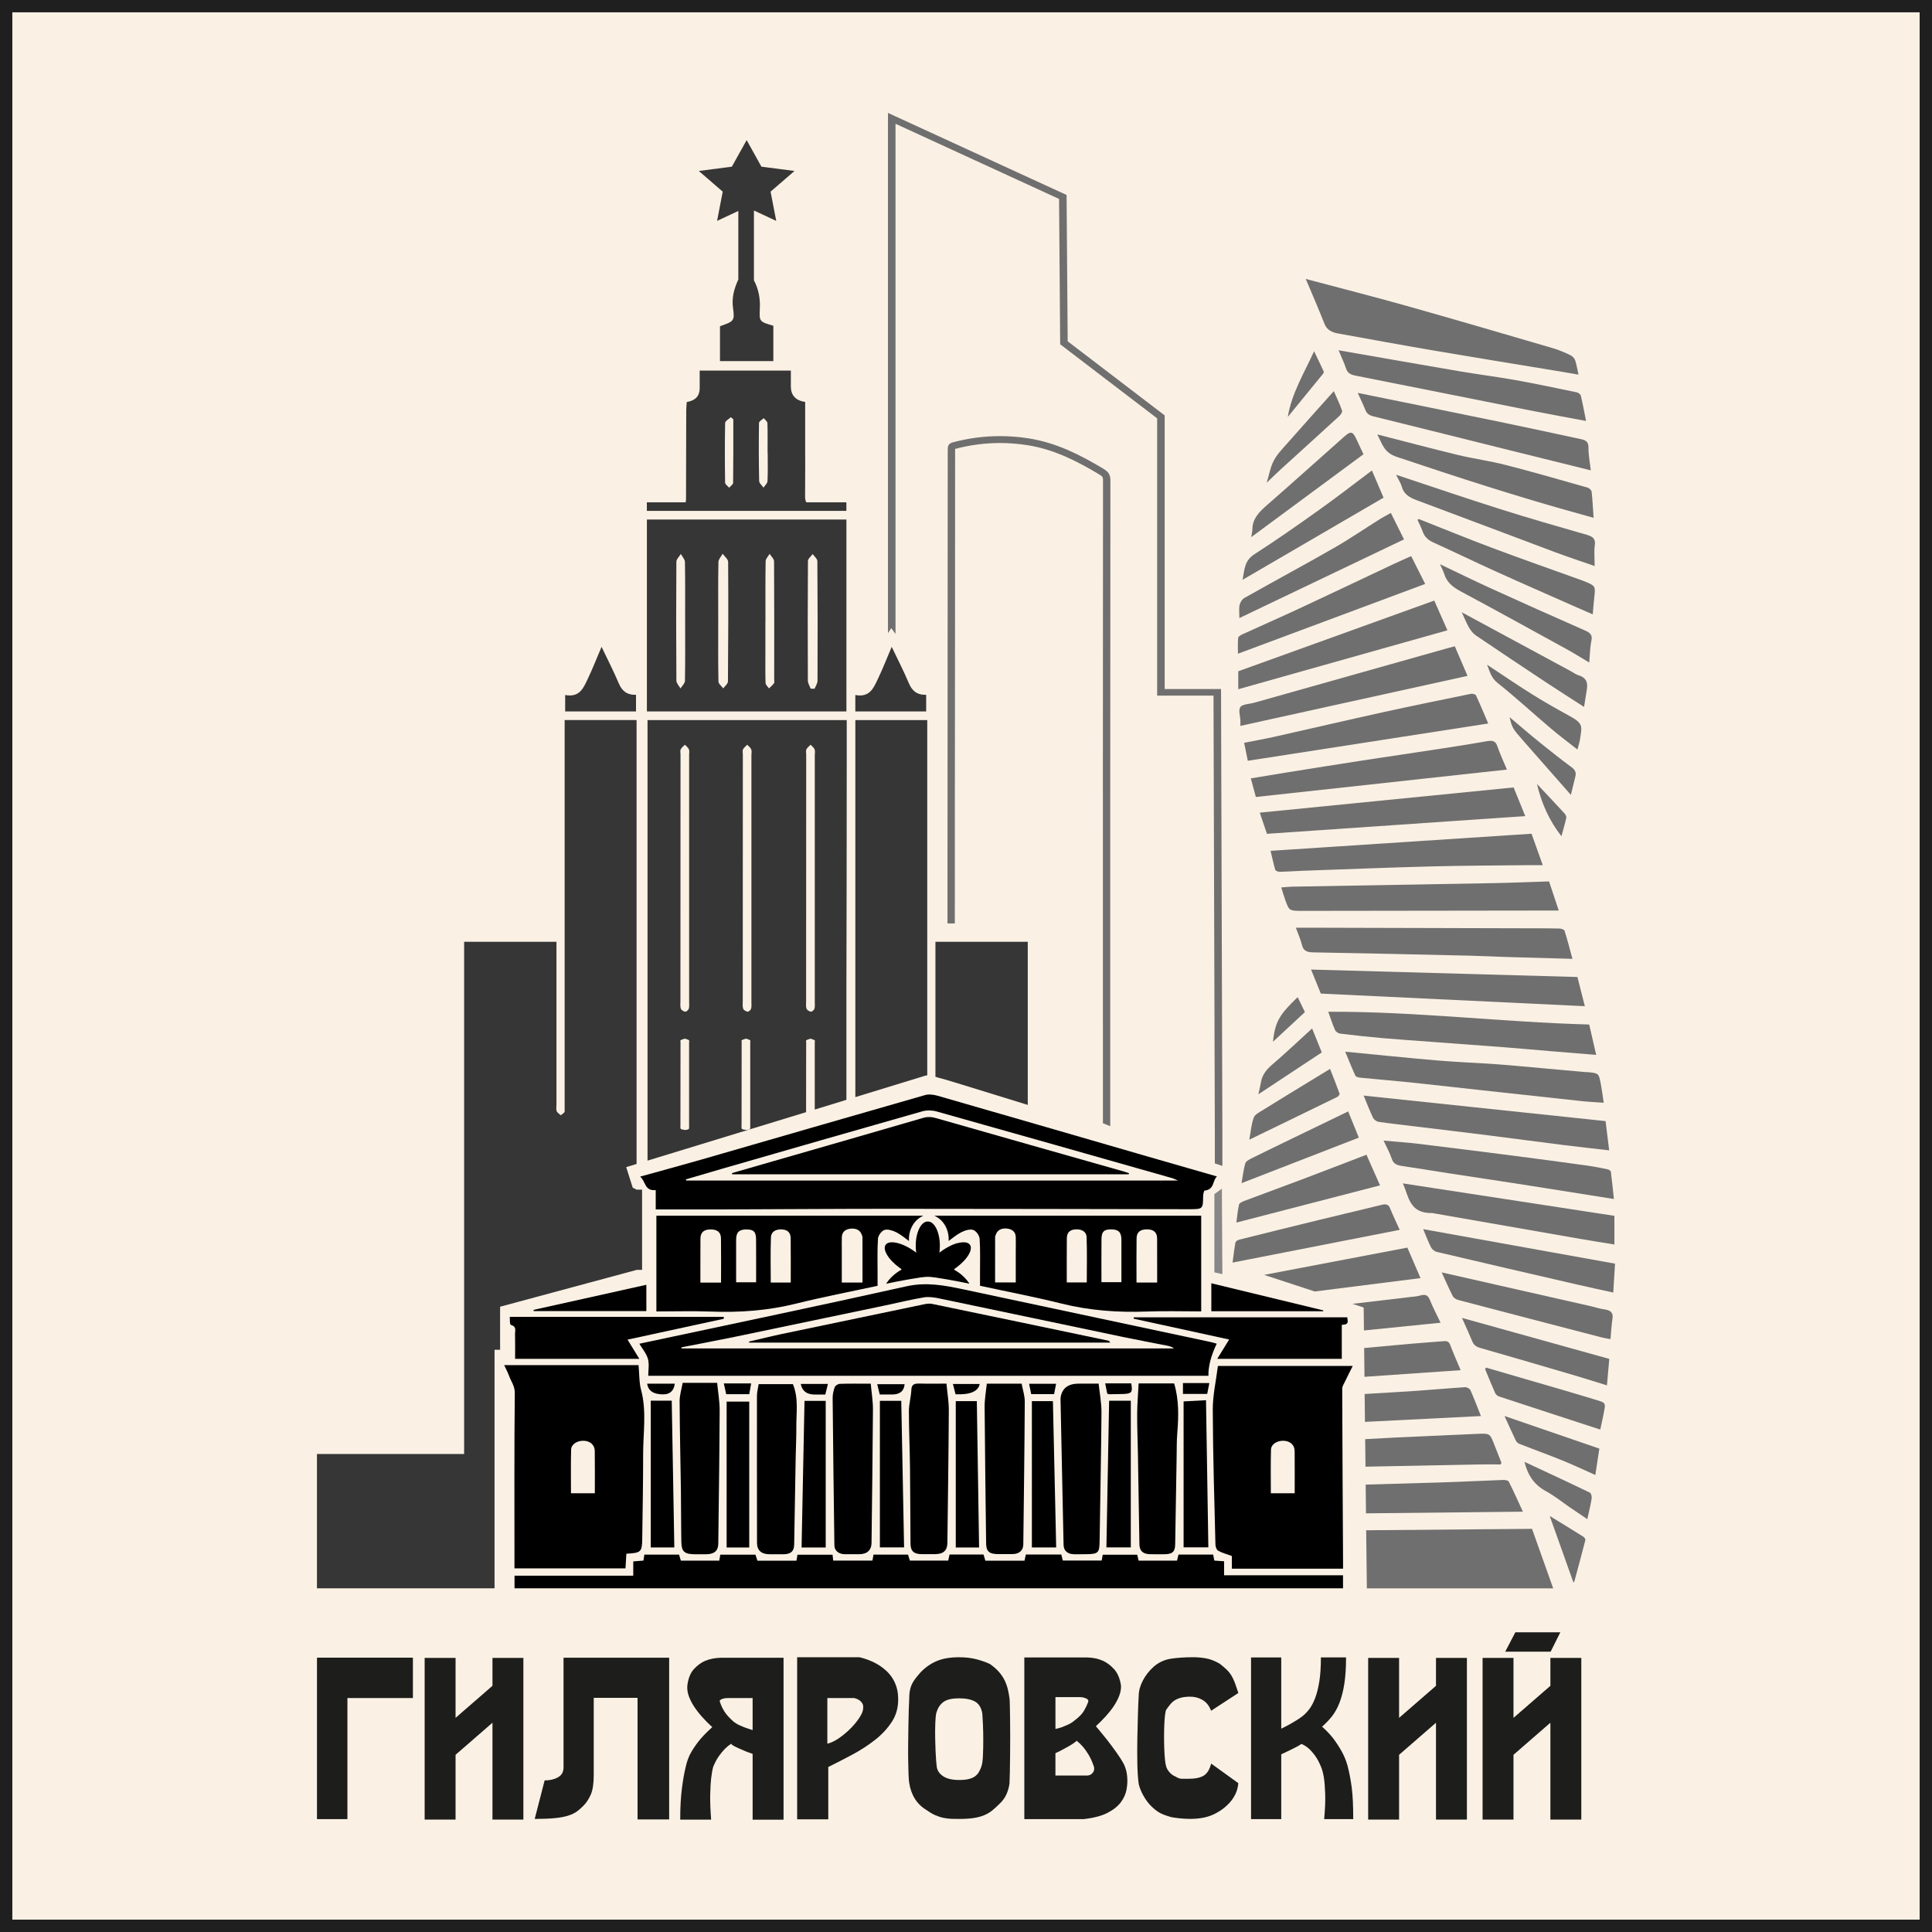 <?xml version="1.0" encoding="UTF-8"?>
<svg id="Layer_2" data-name="Layer 2" xmlns="http://www.w3.org/2000/svg" viewBox="0 0 897.38 897.38">
  <defs>
    <style>
      .cls-1 {
        fill: #faf1e4;
      }

      .cls-2 {
        fill: #373636;
      }

      .cls-3 {
        fill: #706f6f;
      }

      .cls-4 {
        fill: #878787;
      }

      .cls-5 {
        fill: #1f1f1f;
      }

      .cls-6 {
        fill: #1d1d1b;
      }
    </style>
  </defs>
  <g id="Layer_1-2" data-name="Layer 1">
    <g id="_лого_квадрат_с_двумя" data-name="лого квадрат с двумя">
      <g>
        <rect class="cls-1" x="2.87" y="2.87" width="891.64" height="891.64"/>
        <path class="cls-5" d="m891.64,5.73v885.91H5.73V5.73h885.91Zm5.73-5.73H0v897.38h897.38V0h0Z"/>
      </g>
      <g>
        <g>
          <path class="cls-3" d="m567.78,528.21v13.34c-1.17-.39-2.34-.79-3.51-1.17v-12.17l-.62-205.11h-26.18v-128.79l-45.04-34.4-.52-67.51-75.96-34.91v236.95l-1.97-2.68-1.53,2.32V52.44l82.96,38.12.51,67.97,45.05,34.41v127.11h26.18l.63,208.16Z"/>
          <path class="cls-2" d="m374.53,233.33c-.42-.65-.58-1.57-.58-2.72.09-8.19.04-16.36.04-24.55v-19.36q-6.68-1-6.65-7.3v-7.27h-42.35v8.16q0,5.49-6,6.43c-.09,1.21-.23,2.49-.25,3.79-.04,12.75-.06,25.5-.09,38.25-.01,2.35.06,3.74-.19,4.55h-18.01v3.98h92.68v-3.98h-18.62Zm-33.99-9.11c-.01.78-1.2,1.55-1.85,2.32-.65-.78-1.87-1.55-1.89-2.35-.14-9.23-.17-18.48.01-27.72.01-.92,1.72-1.79,2.62-2.69.39.32.78.64,1.18.96,0,9.83.04,19.66-.09,29.48Zm15.95-.73c-.06,1.03-1.2,2.02-1.85,3.01-.71-1.02-2-2.04-2.03-3.08-.19-9-.2-17.99-.07-26.97.01-.76,1.46-1.49,2.22-2.23.59.77,1.66,1.53,1.69,2.31.16,4.55.07,9.1.07,13.67h.06c0,4.43.12,8.88-.09,13.29Z"/>
          <path class="cls-2" d="m350.19,97.78v32.43c2.2,4.15,2.99,8.54,2.74,13.25-.31,5.96-.09,5.97,6.28,7.85v16.41h-24.79v-16.19c6.28-2.26,6.94-2.32,6.07-8.33-.72-4.91.54-9.21,2.45-13.39v-31.82l-9.87,4.62,2.62-13.59-11.11-9.61,15.35-1.99,6.88-12.35,6.86,12.35,15.37,1.99-11.12,9.61,2.63,13.59-10.36-4.84Z"/>
          <path class="cls-2" d="m300.47,241.32v89.14h92.68v-89.14h-92.68Zm17.69,74.89c-.03,1.19-1.36,2.39-2.08,3.57-.67-1.22-1.91-2.43-1.91-3.66-.13-18.4-.13-36.79,0-55.2.01-1.21,1.35-2.41,2.06-3.62.67,1.23,1.88,2.47,1.91,3.72.16,9.13.09,18.27.09,27.41h.01c0,9.26.07,18.52-.09,27.78Zm19.96.29c-.01,1.1-1.44,2.18-2.18,3.25-.78-1.06-2.21-2.12-2.23-3.2-.18-9.25-.1-18.51-.1-27.76s-.09-18.51.09-27.76c.02-1.29,1.29-2.55,1.97-3.82.88,1.26,2.53,2.51,2.54,3.78.13,18.5.07,37-.09,55.5Zm21.39.85c-.63.89-1.54,1.62-2.33,2.41-.55-.84-1.55-1.65-1.58-2.48-.16-4.44-.09-8.9-.09-13.35v-15.14h.03c0-9.38-.07-18.75.09-28.13.01-1.14,1.21-2.27,1.85-3.41.72,1.17,2.06,2.33,2.06,3.5.12,18.27.07,36.54.06,54.81,0,.61.21,1.34-.09,1.78Zm20.21-1.15c0,1.25-.88,2.48-1.36,3.71-.61-.01-1.23-.01-1.82-.03-.45-1.26-1.3-2.51-1.3-3.75-.09-18.52-.09-37.04.04-55.57,0-1.07,1.44-2.15,2.2-3.22.75,1.1,2.15,2.2,2.17,3.3.15,18.52.15,37.03.07,55.55Z"/>
          <path class="cls-2" d="m287.38,317.34c-2.44-5.76-5.32-11.36-7.97-16.9-2.21,5.17-4.2,10.32-6.61,15.32-1.88,3.93-3.69,8.29-10.29,7.06v7.63h32.91v-7.72c-4.46.09-6.59-1.99-8.04-5.39Z"/>
          <path class="cls-2" d="m422.15,317.34c-2.44-5.76-5.32-11.36-7.97-16.9-2.21,5.17-4.2,10.32-6.61,15.32-1.88,3.93-3.69,8.29-10.29,7.06v7.63h32.91v-7.72c-4.46.09-6.59-1.99-8.04-5.39Z"/>
          <path class="cls-2" d="m298.24,552.57v37.26h-2.56v.03l-63.39,17.09v19.99h-2.58v110.81h-82.49v-62.4h68.36v-237.91h42.89v75.81c0,.95-.24,2,.1,2.84.27.76,1.24,1.3,1.91,1.93.59-.52,1.41-.97,1.79-1.56v-182h33.41v206.19c-3.09.94-4.82,1.46-4.82,1.46l3.04,9.57,1.78.89h2.56Z"/>
          <path class="cls-2" d="m397.28,334.47h33.41v164.99c-.5.07-1.09.22-1.8.44-1.21.38-14.12,4.34-31.6,9.69v-175.12Z"/>
          <path class="cls-2" d="m477.38,437.44v75.77c-28.24-8.75-39.16-12.07-40.04-12.26-.07-.02-.73-.15-1.6-.41-.48-.14-.89-.28-1.25-.41v-62.69h42.89Z"/>
          <path class="cls-2" d="m393.31,334.47h-92.55v204.62c15.39-4.7,46.12-14.1,73.65-22.51.01-10.87.03-21.73.04-32.61,0-.27-.25-.59.08-.79.41-.29,1.28-.51,1.95-.74.65.23,1.54.45,1.87.74.33.27.08.62.08.93v31.26c5.09-1.56,10.03-3.08,14.71-4.51v-52.22c.12-34.61.11-69.22.15-103.83.03-6.71,0-13.41,0-20.33Zm-73.39,189.92c-.18.2-1.06.46-1.57.46h-.06c-.77-.04-1.84-.26-2.05-.48-.37-.37-.19-.79-.19-1.21.01-13.07.03-26.13.04-39.21,0-.27-.25-.59.08-.79.41-.29,1.28-.51,1.95-.74.65.23,1.54.45,1.87.74.33.27.08.62.08.93v39.21c0,.37.14.74-.17,1.09Zm.17-173.57v114.57c0,1.05.14,2.17-.17,3.16-.18.56-1.06,1.36-1.57,1.36h-.06c-.77-.1-1.84-.75-2.05-1.39-.37-1.07-.19-2.33-.19-3.52.01-38.19.03-76.37.04-114.57,0-.81-.25-1.71.08-2.35.41-.84,1.28-1.48,1.95-2.17.65.7,1.54,1.33,1.87,2.17.33.81.08,1.82.08,2.74Zm28.23,173.57c-.18.2-1.06.46-1.57.46h-.06c-.77-.04-1.84-.26-2.05-.48-.37-.37-.19-.79-.19-1.21.01-13.07.03-26.13.04-39.21,0-.27-.25-.59.08-.79.41-.29,1.28-.51,1.95-.74.65.23,1.54.45,1.87.74.33.27.08.62.08.93v39.21c0,.37.14.74-.16,1.09Zm.55-55.84c-.18.56-1.06,1.36-1.57,1.36h-.06c-.77-.1-1.84-.75-2.05-1.39-.37-1.07-.19-2.33-.19-3.52.01-38.19.03-76.37.04-114.57,0-.81-.25-1.71.08-2.35.41-.84,1.28-1.48,1.95-2.17.65.7,1.54,1.33,1.87,2.17.33.81.08,1.82.08,2.74v114.57c0,1.05.14,2.17-.17,3.16Zm29.58-117.73v114.57c0,1.05.14,2.17-.16,3.16-.18.56-1.06,1.36-1.57,1.36h-.05c-.77-.1-1.84-.75-2.05-1.39-.37-1.07-.19-2.33-.19-3.52.01-38.19.03-76.37.04-114.57,0-.81-.25-1.71.08-2.35.41-.84,1.28-1.48,1.95-2.17.65.7,1.54,1.33,1.87,2.17.33.81.08,1.82.08,2.74Z"/>
          <g>
            <path d="m628.32,634.46h-62.62c-.87,6.96-2.42,13.68-2.39,20.4.08,20.83.73,41.66,1.24,62.49.02,1.01.44,2.44,1.25,2.92,1.71,1.01,3.81,1.51,6.37,2.46v5.9h51.66v-2.7c-.15-26.97-.31-53.93-.39-80.89,0-1.12.77-2.26,1.29-3.34,1.13-2.38,2.33-4.72,3.59-7.24Zm-26.97,59.12h-11.07c0-6.87-.12-13.58.07-20.29.08-2.5,2.87-4.18,5.88-4.08,2.97.1,5.07,1.92,5.11,4.74.08,6.43.02,12.85.02,19.63Z"/>
            <path d="m297.8,645.75c-.97-3.67-.82-7.59-1.2-11.67h-62.42c.79,1.7,1.67,3.31,2.28,4.99.93,2.59,2.68,4.74,2.65,7.86-.27,26.05-.15,52.09-.15,78.14v3.42h51.57c.14-2.43.28-4.64.41-6.82,6.8-.37,7.28-.77,7.37-6.88.18-13.17.42-26.35.42-39.52,0-9.83,1.66-19.69-.91-29.5Zm-21.52,47.83h-11.07c0-6.87-.12-13.58.07-20.29.07-2.5,2.86-4.18,5.87-4.08,2.97.1,5.07,1.92,5.11,4.74.09,6.43.03,12.85.03,19.63Z"/>
            <path d="m528.05,535.72c-30.82-8.92-61.62-17.88-92.46-26.74-1.81-.52-4.1-.85-5.83-.36-34.65,9.91-69.26,19.97-103.9,29.96-9.29,2.67-18.64,5.19-28.54,7.94,2.74,2.22,1.86,6.72,7.25,6.27v8.96c11,0,21.59.03,32.18,0,25.92-.08,51.83-.28,77.74-.28,45.84,0,91.68.13,137.53.19,6.76,0,6.72-.02,6.81-5.94,0-.95.34-2.66.72-2.71,4.69-.57,3.51-4.61,5.7-6.57-12.67-3.64-24.95-7.16-37.21-10.71Zm-209.31,12.6c-.06-.17-.1-.35-.15-.52,5.44-1.6,10.88-3.23,16.34-4.8,31.16-8.97,62.31-17.97,93.5-26.82,1.98-.57,4.52-.51,6.52.05,36.57,10.27,73.1,20.65,109.63,31.03.62.18,1.19.49,2.57,1.07h-228.42Z"/>
            <path d="m565.15,624.11c-1.08-.29-2.13-.63-3.22-.85-38.18-8.14-76.35-16.28-114.54-24.39-8.71-1.84-17.11-3.47-26.46-1.38-41.15,9.2-82.48,17.78-123.96,26.65,1.43,2.43,3.32,4.62,3.99,7.07.68,2.47.14,5.19.14,7.81h260.2q-.19-6.41,3.84-14.9Zm-248.58,2.22c-.02-.17-.04-.34-.06-.51,8.54-1.68,17.08-3.29,25.6-5.05,23.01-4.77,46-9.6,69-14.41,6-1.26,11.96-2.73,18.01-3.75,2.26-.38,4.8,0,7.1.48,28.45,5.93,56.88,11.95,85.33,17.9,6.88,1.44,13.82,2.71,20.72,4.08,1.06.21,2.1.54,3.02,1.25h-228.73Z"/>
            <path d="m623.81,731.68v6.07H238.99v-5.87h55.15v-6.64c1.65-.13,3.08-.25,4.72-.37.13-.89.28-1.75.44-2.77h16.11c.24.83.51,1.75.83,2.78h17.85c.14-.87.3-1.73.48-2.77h16.32c.29.85.59,1.78.92,2.81h18.13c.15-.89.3-1.75.48-2.79h16.29c.1.89.19,1.75.3,2.74h18.22c.16-.88.31-1.73.5-2.77h16.04c.25.79.52,1.71.85,2.77h17.81c.19-.85.39-1.78.62-2.82h15.79c.27.9.53,1.83.84,2.86h18.19c.2-.9.4-1.84.62-2.86h16.46c.23.92.45,1.78.71,2.79h18.05c.15-.81.31-1.67.5-2.71h16.01c.19.79.41,1.72.65,2.77h17.83c.21-.88.45-1.81.7-2.84h16.09c.17.9.34,1.77.54,2.81,1.43.1,2.87.2,4.54.31v6.5h55.26Z"/>
            <path d="m428.89,564.69h-124.01v44.45c8.56,0,16.86-.25,25.13.06,13.5.52,26.71-.44,39.79-3.7,12.4-3.09,25.01-5.5,37.82-8.26v-5.61c.02-5.42-.18-10.84.18-16.24.1-1.48,1.59-3.62,3.02-4.1,1.51-.5,3.94.29,5.56,1.12,1.95,1.01,3.67,2.41,5.83,4.02-.02-.27-.03-.56-.03-.84,0-5.01,2.8-9.28,6.72-10.9Zm-93.98,31.05h-9.59c0-2.18,0-4.37,0-6.57,0-4.6,0-9.2.02-13.79,0-2.66,1.29-4.26,4.49-4.33,3.28-.06,5.01,1.21,5.05,4.16.1,6.82.03,13.65.03,20.53Zm16.29-.15h-9.28c0-6.71,0-13.21,0-19.71,0-3.43,1.27-4.75,4.53-4.82,3.52-.07,4.7.99,4.73,4.53.06,6.6.02,13.2.02,20Zm16.1.12h-9.3c0-7.09-.18-14.1.09-21.11.1-2.31,2.02-3.7,5.02-3.56,3.19.16,4.14,1.91,4.15,4.27.07,6.72.03,13.44.03,20.4Zm23.7,0v-15.31c0-1.94-.04-3.87.02-5.81.07-2.49,1.82-3.74,4.34-3.92,2.32-.16,4.25.71,4.95,2.96.09.29.29.58.29.86.02,7.02.02,14.03.02,21.23h-9.6Z"/>
            <path d="m317.08,642.32h16.03c.41,4.31,1.18,8.58,1.16,12.86-.09,20.62-.39,41.25-.64,61.87-.04,3.3-1.9,4.86-5.65,4.87-1.73,0-3.45,0-5.18,0-4.75,0-6.23-1.17-6.32-5.54-.16-8.07-.1-16.13-.21-24.2-.19-13.78-.53-27.57-.6-41.35-.01-2.78.9-5.57,1.42-8.51Z"/>
            <path d="m458.37,642.7h16.16c.5,2.75,1.48,5.6,1.46,8.44-.12,22.06-.42,44.13-.68,66.19-.03,2.82-1.87,4.47-4.97,4.51-2.19.03-4.37.02-6.56.02-4.3,0-5.69-1.22-5.74-4.96-.25-21.15-.55-42.29-.7-63.44-.02-3.56.65-7.12,1.02-10.76Z"/>
            <path d="m528.87,642.56h16.49c2.27,7.53,2.11,15.19,1.48,22.9-.32,3.87-.26,7.76-.32,11.64-.23,13.39-.43,26.77-.67,40.16-.06,3.61-1.3,4.67-5.26,4.66-2.07,0-4.15,0-6.22-.01-3.42-.02-5.08-1.49-5.13-4.62-.24-14.1-.46-28.2-.7-42.31-.11-6.13-.38-12.26-.34-18.39.03-4.63.43-9.25.67-14.04Z"/>
            <path d="m352.38,642.91h15.91c2.74,6.66,1.52,13.4,1.59,20.05.04,4.49-.21,8.99-.29,13.48-.24,13.67-.46,27.34-.71,41.01-.06,3.1-1.56,4.44-4.93,4.47-2.19.02-4.38.01-6.56,0-3.73-.01-5.76-1.81-5.77-5.23-.03-22.79-.06-45.58-.03-68.36,0-1.79.51-3.57.79-5.41Z"/>
            <path d="m404.45,642.71c.37,4.17,1.04,8.08,1.02,11.99-.12,20.65-.42,41.29-.66,61.94-.04,3.41-2.05,5.25-5.76,5.27-2.19.01-4.38.02-6.57,0-2.92-.02-4.88-1.6-4.92-4.18-.31-22.79-.6-45.59-.81-68.38-.02-1.7.39-3.46.99-5.08.25-.68,1.52-1.48,2.35-1.5,4.48-.15,8.97-.07,14.34-.07Z"/>
            <path d="m510.3,642.66c.47,4.5,1.35,8.96,1.32,13.42-.15,19.9-.59,39.8-.87,59.7-.08,5.63-.55,6.1-6.89,6.13-1.61,0-3.22.01-4.83.01-3.11,0-4.96-1.56-5.02-4.37-.48-22.14-.93-44.28-1.39-66.42-.01-.71-.08-1.44.03-2.14q1.04-6.35,8.56-6.32c2.75,0,5.49,0,9.09,0Z"/>
            <path d="m439.61,642.67c.4,4.31,1.13,8.4,1.1,12.48-.11,20.52-.42,41.04-.67,61.56-.04,3.5-1.93,5.16-5.77,5.16-2.07,0-4.14,0-6.21,0-3.59-.01-5.12-1.42-5.15-4.91-.1-11.74-.09-23.48-.23-35.23-.1-8.78-.51-17.55-.51-26.33,0-3.3,1.01-6.6,1.14-9.91.1-2.61,1.57-2.92,3.96-2.85,3.89.11,7.79.03,12.33.03Z"/>
            <path d="m336.16,612.56c-14.81,3.21-29.62,6.42-44.68,9.68,1.85,3,3.64,5.91,5.49,8.92h-57.72c0-4,.07-7.75-.03-11.51-.04-1.55.9-3.42-1.94-4.29-.62-.19-.38-2.6-.51-3.71h99.44c-.02.3-.04.6-.06.9Z"/>
            <path d="m625.8,611.86c-.06,1.29,1.34,3.52-2.56,3.46v15.84h-57.86c1.92-3.12,3.65-5.92,5.54-8.98-14.95-3.26-29.63-6.46-44.31-9.67,0-.21-.01-.43-.02-.64h99.22Z"/>
            <path d="m561.26,718.72h-11.5v-67.79c3.68-.2,6.91-.37,10.41-.56.37,22.96.72,45.57,1.09,68.36Z"/>
            <path d="m383.53,718.79h-11.21c.45-22.67.9-45.26,1.36-68.1h9.85v68.1Z"/>
            <path d="m525.25,718.75h-11.34c.42-22.75.84-45.35,1.26-68.13h10.07v68.13Z"/>
            <path d="m419.93,718.75h-11.24v-68.09h9.93c.43,22.49.87,45.11,1.31,68.09Z"/>
            <path d="m490.58,718.77h-11.29v-67.97h9.77c.51,22.6,1.01,45.14,1.52,67.97Z"/>
            <path d="m313.21,718.76h-10.94v-68.16h9.74c.4,22.57.8,45.25,1.2,68.16Z"/>
            <path d="m348.01,718.79h-10.5v-67.77h10.5v67.77Z"/>
            <path d="m454.76,718.78h-10.82v-67.97h9.78c.35,22.49.69,45.11,1.05,67.97Z"/>
            <path d="m444.96,577.39c-1.36.34-2.87.93-4.4,1.73.39-.22.77-.42,1.16-.62.93-.47,2.66-1.1,3.24-1.12Z"/>
            <path d="m614.61,609.04h-51.97v-12.98c17.42,4.21,34.72,8.4,52.01,12.59-.01.13-.03.26-.04.39Z"/>
            <path d="m300.22,608.97h-52.3c-.04-.18-.08-.36-.12-.55,17.37-3.87,34.75-7.73,52.42-11.66v12.21Z"/>
            <path d="m560.73,647.46h-11.27v-5.06h12.26c-.32,1.62-.61,3.08-1,5.06Z"/>
            <path d="m514.29,647.32c-.32-1.58-.61-3.06-.95-4.77h12.11c.72,4.33.26,4.85-4.37,4.95-1.96.04-3.91.09-5.87.11-.21,0-.42-.13-.92-.3Z"/>
            <path d="m337.31,647.57c-.37-1.64-.73-3.26-1.12-5h12.71c-.31,1.77-.58,3.29-.88,5h-10.71Z"/>
            <path d="m300.6,642.69h12.83q-.65,4.95-5.35,4.97-6.75.04-7.48-4.97Z"/>
            <path d="m408.62,647.72c-.42-1.74-.76-3.11-1.17-4.79h12.73q-.42,4.79-5.8,4.79c-1.83,0-3.65,0-5.76,0Z"/>
            <path d="m489.6,647.54h-10.62c-.32-1.55-.64-3.09-.99-4.81h12.55c-.3,1.55-.58,2.99-.94,4.81Z"/>
            <path d="m384.56,642.8c-.44,1.8-.81,3.28-1.22,4.94-1.71,0-3.31,0-4.91,0q-5.56,0-6.49-4.94h12.62Z"/>
            <path d="m442.61,642.83h12.44q-1.02,5.21-11.21,4.78c-.37-1.43-.76-2.95-1.23-4.78Z"/>
            <path d="m524.3,545.43h-184.19c-.05-.18-.09-.35-.14-.53,6.25-1.81,12.5-3.62,18.76-5.42,23.33-6.73,46.68-13.42,69.99-20.22,2.19-.64,4.01-.51,6.15.11,29,8.3,58.04,16.51,87.06,24.75.83.23,1.63.54,2.44.82-.02.17-.04.33-.07.5Z"/>
            <path d="m515.75,623.62h-167.73c-.05-.16-.09-.31-.14-.47,5.1-1.18,10.18-2.46,15.3-3.54,22.09-4.65,44.2-9.26,66.31-13.85,1.08-.22,2.31-.35,3.37-.14,27.34,5.66,54.66,11.38,81.99,17.11.24.05.41.39.89.88Z"/>
            <path d="m447.53,592.94c1.24,1.18,2.12,2.35,2.75,3.32-2.7-.57-6.25-1.27-10.45-2.01-5.13-.9-6.62-1.05-7.53-1.12-.42-.03-.88-.06-1.36-.08-.49.02-.94.04-1.36.08-.91.08-2.4.22-7.53,1.12-4.2.74-7.76,1.45-10.45,2.01.63-.97,1.52-2.14,2.75-3.32,1.57-1.51,3.16-2.54,4.41-3.22-.05-.09-.1-.19-.14-.29-.27-.18-.52-.36-.79-.56-5.4-3.93-8.21-8.82-6.28-10.91.97-1.05,2.94-1.19,5.36-.58t.02,0c1.36.34,2.87.93,4.4,1.73.23.12.45.24.67.36.24.14.48.27.71.41.71.43,1.42.9,2.12,1.41.26.19.51.37.75.56-.02-.11-.04-.23-.06-.35-.11-.92-.18-1.89-.18-2.9,0-6.2,2.47-11.23,5.52-11.23h.17c3.05,0,5.52,5.03,5.52,11.23,0,1.01-.07,1.98-.18,2.9-.02.12-.04.24-.06.35.25-.19.5-.37.75-.56.71-.52,1.41-.98,2.12-1.41.23-.14.47-.27.71-.41.22-.13.44-.25.67-.36,1.53-.8,3.04-1.4,4.4-1.73t.02,0c2.41-.62,4.38-.47,5.36.58,1.93,2.09-.88,6.98-6.28,10.91-.27.19-.52.38-.79.56-.05.09-.1.19-.14.29,1.25.69,2.84,1.71,4.41,3.22Z"/>
            <path d="m433.92,564.67c3.92,1.62,6.72,5.89,6.72,10.9,0,.28,0,.57-.03.84,2.16-1.61,3.88-3.01,5.83-4.02,1.62-.84,4.04-1.62,5.56-1.12,1.43.48,2.92,2.62,3.02,4.1.36,5.4.16,10.82.18,16.24v5.61c12.81,2.77,25.42,5.18,37.82,8.26,13.08,3.26,26.29,4.22,39.79,3.7,8.27-.31,16.57-.06,25.13-.06v-44.45h-124.01Zm37.88,15.69v15.31h-9.6c0-7.2,0-14.21.02-21.23,0-.29.2-.57.29-.86.7-2.25,2.62-3.12,4.95-2.96,2.52.19,4.27,1.44,4.34,3.92.06,1.94.02,3.87.02,5.81Zm33,15.32h-9.3c0-6.96-.04-13.67.03-20.4.02-2.36.96-4.11,4.15-4.27,3-.14,4.93,1.25,5.02,3.56.28,7,.09,14.01.09,21.11Zm16.08-.12h-9.28c0-6.8-.04-13.4.02-20,.03-3.54,1.21-4.6,4.73-4.53,3.26.07,4.52,1.39,4.53,4.82.02,6.5,0,13,0,19.71Zm16.6.15h-9.59c0-6.88-.07-13.71.03-20.53.04-2.95,1.77-4.22,5.05-4.16,3.2.07,4.49,1.67,4.49,4.33,0,4.59.02,9.19.02,13.79,0,2.2,0,4.39,0,6.57Z"/>
          </g>
          <path class="cls-3" d="m512.44,217.69c-10.77-6.46-21.85-12.07-34.67-14.08-4.46-.7-8.9-1.04-13.32-1.04-7.37,0-14.67.97-21.93,2.9-2.13.59-2.32,1.83-2.32,3.62,0,55.59-.05,111.16-.09,166.75-.03,17.69-.01,35.38-.03,53.08h3.42c.01-7.32.01-14.6.01-21.8-.01-10.42-.01-20.85,0-31.27.05-54.69.12-111.17.12-166.75,0-.26,0-.45.01-.59,6.85-1.81,13.85-2.74,20.81-2.74,4.2,0,8.49.34,12.76,1,12.72,2,23.57,7.73,33.39,13.61,1.49.9,1.73,1.28,1.73,2.75-.07,84.32-.07,170.04-.05,252.94v45.65l3.41,1.38c0-99.99-.03-199.96.08-299.97,0-2.71-1-4.04-3.31-5.42Z"/>
          <g>
            <path class="cls-3" d="m721.43,737.76h-86.55l-.32-26.98c25.6-.22,51.26-.44,77.04-.66,3.25,9.15,6.5,18.29,9.83,27.64Z"/>
            <path class="cls-3" d="m606.49,129.56c16.3,4.34,31.78,8.27,47.12,12.59,22.63,6.37,45.18,13,67.73,19.59,2.77.81,5.43,1.98,8.01,3.2.96.45,1.92,1.4,2.24,2.3.71,2.05,1.03,4.21,1.6,6.77-3.7-.63-6.99-1.2-10.29-1.75-18.95-3.13-37.91-6.19-56.84-9.42-14.88-2.54-29.73-5.26-44.58-7.95-2.87-.52-5.16-1.63-6.27-4.45-2.66-6.79-5.61-13.5-8.72-20.89Z"/>
            <path class="cls-3" d="m707.36,702.15c-24.38.26-48.63.51-72.88.77l-.15-13.35c11.59-.33,23.19-.66,34.78-1,9.73-.29,19.46-.82,29.21-1.16.84-.04,2.23.26,2.48.76,2.26,4.51,4.31,9.1,6.57,13.99Z"/>
            <path class="cls-3" d="m697.37,679.35c.03.06-.06.16-.34.86-3.43,0-7.12-.06-10.82.01-17.32.33-34.64.67-51.97,1.03l-.14-12.79c4.83-.28,9.68-.55,14.52-.78,12.68-.6,25.35-1.16,38.03-1.7,5.2-.22,5.41-.04,7.14,4.3,1.2,3.03,2.39,6.05,3.58,9.08Z"/>
            <path class="cls-3" d="m730.38,445.37c-10.57-.29-20.6-.56-30.63-.86-5.51-.17-11.01-.48-16.52-.6-24.42-.56-48.84-1.13-73.27-1.55-3.05-.05-4.61-.78-5.24-3.49-.57-2.44-1.67-4.77-2.82-7.95,4.76,0,9.12,0,13.48,0,32.51.08,65.02.17,97.53.26,3.84.01,7.69-.02,11.53.11.8.03,2.12.51,2.27,1.01,1.3,4.16,2.39,8.38,3.67,13.07Z"/>
            <path class="cls-3" d="m595.1,412.21c1.85-.14,3.4-.34,4.94-.37,31.22-.55,62.43-1.06,93.65-1.64,8.55-.16,17.1-.53,25.82-.8,1.55,4.64,2.97,8.93,4.51,13.54-1.35,0-2.49,0-3.62,0-38.43.05-76.86.09-115.29.15-6.3,0-6.32.03-8.18-5.22-.62-1.73-1.13-3.5-1.82-5.66Z"/>
            <path class="cls-3" d="m608.96,450.34c41.56,1.16,82.55,2.31,123.73,3.46,1.17,4.62,2.28,9,3.44,13.56-40.87-1.95-81.61-3.9-122.64-5.86-1.44-3.55-2.95-7.27-4.52-11.16Z"/>
            <path class="cls-3" d="m738.16,475.87c1.1,4.77,2.13,9.26,3.24,14.11-7.11-.58-13.9-1.13-20.69-1.69-7.43-.62-14.85-1.3-22.28-1.88-11.26-.87-22.52-1.67-33.78-2.51-7.54-.56-15.09-1.06-22.61-1.72-6.54-.57-13.07-1.28-19.58-2.08-.88-.11-2.03-.93-2.35-1.66-1.2-2.74-2.1-5.57-3.17-8.5,40.52-.18,80.59,4.83,121.23,5.93Z"/>
            <path class="cls-3" d="m711.37,387.24c1.75,4.9,3.4,9.5,5.22,14.61-2.36,0-4.38-.02-6.39,0-15.18.18-30.36.19-45.54.59-20.09.52-40.17,1.34-60.25,2.05-3.33.12-6.65.39-9.98.46-.72.01-1.95-.46-2.09-.92-.84-2.84-1.44-5.75-2.18-8.84,40.53-2.66,80.79-5.29,121.19-7.94Z"/>
            <path class="cls-3" d="m687.87,657.73c-17.95.9-35.9,1.81-53.87,2.71l-.15-12.96c7.91-.49,15.84-.9,23.76-1.44,7.64-.53,15.25-1.23,22.9-1.72.8-.05,2.16.67,2.46,1.33,1.75,3.95,3.26,7.96,4.9,12.08Z"/>
            <path class="cls-3" d="m744.93,512.21c-3.56-.26-6.78-.39-9.97-.73-15.79-1.69-31.57-3.42-47.35-5.15-10.91-1.19-21.82-2.45-32.74-3.59-7.7-.8-15.43-1.42-23.14-2.18-.78-.08-1.95-.41-2.18-.91-1.61-3.5-3.02-7.07-4.73-11.16,14.71,1.41,28.83,2.89,42.98,4.09,9.01.77,18.06,1.07,27.08,1.72,7.24.52,14.47,1.24,21.7,1.88,6.55.58,13.1,1.18,19.64,1.77.49.04.99,0,1.48.05,4.66.47,4.89.59,5.68,4.62.6,3.06.99,6.15,1.53,9.59Z"/>
            <path class="cls-3" d="m708.45,379.06c-40.21,2.76-80.03,5.49-119.98,8.23-1.12-3.28-2.15-6.31-3.34-9.83,39.48-3.92,78.63-7.81,117.92-11.71,1.7,4.18,3.38,8.33,5.4,13.31Z"/>
            <path class="cls-3" d="m678.43,636.42c-14.91,1.03-29.79,2.06-44.66,3.09l-.15-13.38c7.03-.64,14.08-1.31,21.11-1.93,5.29-.46,10.57-.81,15.86-1.26,1.61-.15,2.45.29,2.99,1.73,1.5,3.93,3.22,7.81,4.86,11.74Z"/>
            <path class="cls-3" d="m633.4,508.88c37.64,3.97,74.81,7.89,112.36,11.85.54,4.36,1.08,8.8,1.67,13.59-7.31-.85-14.19-1.59-21.05-2.45-11.64-1.46-23.25-3.03-34.89-4.5-11.16-1.4-22.33-2.73-33.49-4.08-5.92-.72-11.85-1.37-17.75-2.23-.94-.14-2.11-1.07-2.5-1.88-1.52-3.18-2.77-6.47-4.36-10.3Z"/>
            <path class="cls-3" d="m699.94,357.46c-38.95,4.25-77.57,8.47-116.62,12.73-.79-2.95-1.51-5.6-2.33-8.65,5.84-.97,11.28-1.89,16.72-2.76,11.65-1.86,23.29-3.72,34.95-5.52,12.24-1.88,24.5-3.67,36.74-5.54,7.13-1.09,14.27-2.2,21.37-3.46,2.53-.45,3.91-.06,4.72,2.32,1.24,3.64,2.91,7.16,4.45,10.87Z"/>
            <path class="cls-3" d="m691.26,336.05c-37.41,5.8-74.41,11.54-111.69,17.32-.53-2.63-1.07-5.33-1.68-8.36,4.85-.96,9.61-1.8,14.3-2.85,16.85-3.78,33.66-7.71,50.53-11.42,13.46-2.96,26.98-5.7,40.5-8.47.71-.14,2.11.22,2.32.66,2.04,4.39,3.89,8.85,5.72,13.12Z"/>
            <path class="cls-3" d="m621.73,162.69c19.32,3.36,37.93,6.65,56.57,9.82,8.56,1.46,17.2,2.53,25.75,4.06,9.48,1.7,18.9,3.7,28.32,5.66.75.16,1.74.91,1.89,1.53.91,3.79,1.61,7.62,2.44,11.77-8.34-1.56-16.17-2.95-23.96-4.5-27.76-5.51-55.5-11.09-83.26-16.58-2.21-.44-3.59-1.23-4.26-3.27-.89-2.72-2.17-5.35-3.48-8.49Z"/>
            <path class="cls-3" d="m749.63,556.92c-13.61-2.16-27.07-4.33-40.54-6.43-12.05-1.88-24.11-3.66-36.16-5.52-7.23-1.11-14.43-2.34-21.67-3.39-2.4-.35-4.05-.96-4.8-3.32-.87-2.72-2.35-5.29-3.81-8.46,5.69.51,10.85.84,15.96,1.46,14.95,1.81,29.89,3.69,44.83,5.61,11.25,1.45,22.49,2.96,33.73,4.52,3.18.44,6.32,1.07,9.45,1.71.62.13,1.53.69,1.59,1.13.58,4.41,1.01,8.83,1.42,12.7Z"/>
            <path class="cls-3" d="m576.14,337.16c0-.91.02-1.69,0-2.46-.07-2.16-1.06-4.82.02-6.32.96-1.33,4.2-1.36,6.42-1.99,30.09-8.48,60.17-16.97,90.26-25.45.91-.26,1.84-.47,2.9-.75,2.05,4.78,4.03,9.37,5.9,13.74-35.17,7.74-70.13,15.44-105.49,23.23Z"/>
            <path class="cls-3" d="m630.64,182.49c22.35,4.55,44.25,8.97,66.14,13.49,12.56,2.59,25.08,5.33,37.62,8.01,2.17.46,3.44,1.26,3.41,3.7-.04,3.54.68,7.09,1.1,10.78-12.09-2.99-23.93-5.9-35.75-8.85-21.73-5.41-43.46-10.86-65.21-16.22-1.9-.47-3.05-1.23-3.71-2.86-1.08-2.66-2.34-5.27-3.59-8.04Z"/>
            <path class="cls-3" d="m651.6,549.66c32.93,5.05,65.49,10.05,98.26,15.07v13.32c-5.41-.89-10.77-1.72-16.11-2.65-22.54-3.92-45.08-7.87-67.62-11.81-.29-.05-.58-.16-.86-.15-10.75.26-10.87-7.71-13.68-13.78Z"/>
            <path class="cls-3" d="m669.13,614.38c-11.92,1.21-23.78,2.41-35.61,3.6l-.12-10.66-5.2-1.71c8.92-1.06,17.85-2.08,26.77-3.15,1.54-.18,3.15-.26,4.62-.7,2.44-.73,3.69-.2,4.57,2.03,1.36,3.43,3.14,6.73,4.97,10.59Z"/>
            <path class="cls-3" d="m575.15,320.13v-8.34c30.13-10.87,60.44-21.8,91.04-32.84,2.02,4.57,4.01,9.06,6.11,13.81-32.45,9.14-64.66,18.22-97.15,27.37Z"/>
            <path class="cls-3" d="m639.72,201.78c12.88,3.3,25.1,6.56,37.41,9.53,7.35,1.77,14.94,2.78,22.25,4.66,12.76,3.27,25.39,6.93,38.04,10.52.8.23,1.79,1.2,1.87,1.9.43,3.91.62,7.84.91,12.12-2.3-.64-4.27-1.19-6.25-1.74-28.77-7.93-57.03-17.11-85.21-26.57-6.02-2.02-6.64-6.01-9.03-10.42Z"/>
            <path class="cls-3" d="m659.81,593.66c-16.48,2.09-32.81,4.14-49.14,6.21l-23.51-7.71c22.08-4.21,44.2-8.42,66.54-12.67,2.02,4.7,4.06,9.44,6.11,14.17Z"/>
            <path class="cls-3" d="m750.15,586.96c-.28,4.54-.54,8.87-.81,13.41-5.64-1.25-11.21-2.43-16.75-3.71-21.73-5.01-43.45-10.03-65.14-15.15-1.08-.25-2.29-1.22-2.76-2.13-1.4-2.76-2.46-5.65-3.64-8.46,29.6,5.33,59.15,10.64,89.11,16.03Z"/>
            <path class="cls-3" d="m648.45,220.52c16.59,5.49,32.51,10.94,48.58,16.02,13.24,4.19,26.63,8.02,40.01,11.87,2.84.82,4.12,1.88,3.73,4.75-.41,3.08-.09,6.24-.09,9.76-6.29-2.2-12.22-4.15-18.05-6.32-21.61-8.08-43.17-16.28-64.79-24.34-3.34-1.24-5.81-2.84-6.72-6.14-.48-1.74-1.57-3.35-2.67-5.6Z"/>
            <path class="cls-3" d="m575.01,303.63c0-2.78-.15-5.11.1-7.4.06-.61,1.24-1.27,2.05-1.64,8.79-4.02,17.65-7.9,26.4-11.98,14.59-6.8,29.11-13.73,43.67-20.59,2.67-1.26,5.38-2.44,8.23-3.73,2.24,4.46,4.37,8.69,6.51,12.94-28.92,10.78-57.76,21.53-86.96,32.41Z"/>
            <path class="cls-3" d="m669.62,591c23.34,5.29,46.23,10.48,69.13,15.67,2.17.49,4.3,1.22,6.51,1.52,3,.41,4.14,1.66,3.71,4.37-.48,3.02-.61,6.07-.92,9.43-1.3-.24-2.6-.39-3.85-.72-22.31-5.79-44.61-11.59-66.9-17.46-.97-.26-2.11-1-2.51-1.78-1.81-3.54-3.38-7.18-5.16-11.04Z"/>
            <path class="cls-3" d="m658.9,241.04c11.45,4.52,22.82,9.18,34.36,13.51,13.15,4.94,26.44,9.58,39.67,14.35,1.09.39,2.18.77,3.25,1.21,4.78,1.94,4.93,2.25,4.38,6.92-.32,2.69-.49,5.39-.75,8.34-2.49-1.09-4.97-2.16-7.45-3.25-12.53-5.55-25.09-11.03-37.56-16.68-9.68-4.38-19.21-9.02-28.88-13.4-2.51-1.14-4.21-2.6-5.05-4.99-.66-1.88-1.61-3.67-2.43-5.5.16-.17.31-.33.47-.5Z"/>
            <path class="cls-3" d="m650.15,571.24c-25.92,5.08-51.51,10.09-77.64,15.21.45-3.37.78-6.37,1.33-9.34.1-.53,1.1-1.15,1.81-1.33,12.41-3.11,24.84-6.17,37.27-9.2,9.62-2.35,19.25-4.63,28.87-6.96,1.85-.45,3.12-.31,3.87,1.58,1.34,3.34,2.93,6.6,4.48,10.04Z"/>
            <path class="cls-3" d="m646.03,238.26c2.1,4.22,4.03,8.1,6.11,12.27-25.37,12.13-50.67,24.22-76.47,36.55,0-2.51-.28-4.36.1-6.09.26-1.19,1.14-2.64,2.25-3.27,13.81-7.79,27.82-15.32,41.57-23.2,7.33-4.2,14.26-8.96,21.39-13.43,1.51-.95,3.13-1.76,5.05-2.84Z"/>
            <path class="cls-3" d="m634.7,536.35c2.29,5.17,4.32,9.76,6.3,14.23-22.09,5.73-44.18,11.45-66.74,17.29.4-2.92.64-5.68,1.24-8.37.14-.65,1.37-1.29,2.24-1.62,9-3.39,18.05-6.68,27.04-10.08,9.87-3.73,19.7-7.54,29.92-11.46Z"/>
            <path class="cls-3" d="m747.49,631.17c-.38,4.34-.72,8.16-1.09,12.31-4.85-1.5-9.57-3.01-14.33-4.41-14.85-4.37-29.69-8.73-44.58-12.99-1.87-.54-2.95-1.37-3.61-2.96-1.43-3.47-3.01-6.88-4.82-10.98,23.27,6.47,45.8,12.74,68.42,19.04Z"/>
            <path class="cls-3" d="m637.24,218.52c1.95,4.56,3.67,8.58,5.4,12.63-21.73,12.66-43.24,25.2-65.48,38.16.92-4.91.85-8.9,5.52-11.9,10.42-6.69,20.51-13.79,30.53-20.94,8.03-5.72,15.77-11.76,24.03-17.95Z"/>
            <path class="cls-3" d="m668.83,262.05c8.12,3.87,15.55,7.55,23.12,10.99,14.73,6.7,29.51,13.33,44.35,19.85,2.51,1.1,3.41,2.21,2.88,4.74-.66,3.15-.67,6.41-1.01,10.1-3.63-2.15-6.93-4.24-10.37-6.13-16.41-9.02-32.81-18.06-49.33-26.92-3.71-1.99-6.5-4.3-7.64-8.07-.4-1.32-1.12-2.57-2-4.56Z"/>
            <path class="cls-3" d="m690.26,635.23c6.27,1.83,12.53,3.65,18.8,5.48,10.21,2.99,20.45,5.91,30.61,9.01,6.68,2.04,6.23,1.41,5.1,7.35-.42,2.22-.94,4.43-1.48,6.94-15.74-5.13-31.43-10.24-47.1-15.41-.71-.23-1.44-.93-1.72-1.56-1.63-3.68-3.13-7.4-4.67-11.11.15-.24.31-.48.46-.71Z"/>
            <path class="cls-3" d="m626.2,516.23c1.72,4.23,3.34,8.21,4.96,12.18-18.07,7.01-36.03,13.98-54.48,21.14.58-3.31.89-6.3,1.73-9.17.28-.96,1.78-1.8,2.93-2.37,6.65-3.31,13.36-6.53,20.05-9.77,8.17-3.96,16.34-7.91,24.81-12.01Z"/>
            <path class="cls-3" d="m581.18,249.49c.22-1.48.53-2.68.55-3.88.07-4.76,3.21-7.89,6.78-11.01,11.99-10.48,23.82-21.11,35.72-31.67,3.14-2.79,4.04-2.65,5.71.86,1.17,2.46,2.3,4.93,3.36,7.21-17.42,12.86-34.68,25.61-52.11,38.49Z"/>
            <path class="cls-3" d="m678.99,284.41c17.2,9.29,33.95,18.33,50.7,27.38,1.18.64,2.27,1.48,3.54,1.87,3.76,1.15,4.34,3.6,3.82,6.64-.44,2.57-.82,5.15-1.28,8.05-5.97-3.85-11.79-7.53-17.51-11.31-10.95-7.25-21.87-14.52-32.73-21.88-1.33-.9-2.39-2.28-3.17-3.62-1.24-2.14-2.13-4.45-3.38-7.13Z"/>
            <path class="cls-3" d="m617.78,496.49c1.62,4.12,3.1,7.76,4.42,11.46.14.39-.54,1.3-1.08,1.56-13.48,6.6-26.99,13.14-40.84,19.86.66-3.6.9-7.08,2.08-10.3.54-1.48,2.8-2.58,4.46-3.62,7.14-4.45,14.35-8.82,21.53-13.21,2.96-1.81,5.93-3.61,9.43-5.75Z"/>
            <path class="cls-3" d="m742.87,672.85c-.65,4.28-1.24,8.16-1.86,12.26-5.18-2.3-10.24-4.7-15.45-6.81-6.59-2.67-13.31-5.08-19.93-7.68-.7-.27-1.33-1.01-1.64-1.66-1.68-3.5-3.25-7.05-5.17-11.25,15.08,5.18,29.49,10.14,44.05,15.14Z"/>
            <path class="cls-3" d="m690.73,308.75c6.98,4.61,13.87,9.33,20.98,13.78,5.69,3.56,11.57,6.89,17.5,10.12,6.41,3.49,5.51,4.94,4.73,10.43-.23,1.63-.78,3.22-1.25,5.07-4.13-3.26-8.32-6.38-12.27-9.73-8.32-7.05-16.3-14.42-24.85-21.23-3.06-2.43-3.61-5.43-4.85-8.45Z"/>
            <path class="cls-3" d="m588.36,224.19c1.2-3.89,1.72-7.34,3.33-10.33,1.61-3.01,4.2-5.63,6.54-8.29,7.01-7.96,14.12-15.85,21.3-23.9,1.21,2.77,2.7,5.83,3.82,8.99.25.7-.58,1.96-1.3,2.62-8.9,8.17-17.88,16.27-26.82,24.41-2.19,1.99-4.29,4.06-6.86,6.51Z"/>
            <path class="cls-3" d="m584.49,508.29c.46-2.11.91-3.88,1.21-5.67.57-3.34,2.5-5.82,5.24-8.16,6.2-5.3,12.08-10.89,18.51-16.76,1.72,4.25,3.18,7.86,4.5,11.13-9.88,6.53-19.57,12.92-29.47,19.46Z"/>
            <path class="cls-3" d="m708.11,679.01c10.31,4.81,20.36,9.46,30.3,14.26.69.33,1.03,1.91.88,2.82-.49,3.07-1.26,6.11-2.01,9.53-2.71-1.83-5.33-3.58-7.93-5.35-3.73-2.55-7.23-5.43-11.23-7.6-5.7-3.1-8.56-7.62-10.02-13.66Z"/>
            <path class="cls-3" d="m729.65,369.22c-7.63-8.68-14.93-17-22.25-25.3-4.79-5.44-5.1-5.92-6.21-10.8,4.73,3.98,9.28,7.92,13.98,11.72,4.87,3.94,9.81,7.83,14.87,11.58,1.67,1.24,2.14,2.5,1.69,4.27-.69,2.69-1.32,5.39-2.09,8.54Z"/>
            <path class="cls-3" d="m719.82,704.15c5.15,3.15,10.38,6.33,15.55,9.58.53.33,1.12,1.17,1,1.64-1.63,6.41-3.38,12.8-5.11,19.19-.04.15-.23.27-.43.48-3.71-10.39-7.39-20.73-11.01-30.89Z"/>
            <path class="cls-3" d="m598.16,193.65c1.76-10.86,7.52-20.26,12.22-30.51,1.6,3.34,3.08,6.39,4.48,9.46.13.29-.18.83-.44,1.16-5.37,6.6-10.77,13.18-16.26,19.89Z"/>
            <path class="cls-3" d="m602.73,463.15c1.27,2.6,2.43,4.96,3.39,6.94-5.02,4.66-9.82,9.11-14.85,13.79,1-9.86,3.46-12.91,11.46-20.73Z"/>
            <path class="cls-3" d="m713.89,364.14c4.27,4.54,8.56,9.07,12.78,13.65.51.55.98,1.47.84,2.1-.62,2.84-1.46,5.63-2.25,8.53-5.86-7.5-9.34-15.62-11.37-24.28Z"/>
          </g>
          <path class="cls-4" d="m567.78,591.81c-1.24-.27-2.48-.55-3.72-.82v-36.35c1.16-.84,2.32-1.69,3.48-2.53.08,13.23.16,26.47.23,39.7Z"/>
        </g>
        <g>
          <path class="cls-6" d="m191.79,788.71h-30.42v56.24h-14.14v-74.99h44.56v18.75Z"/>
          <path class="cls-6" d="m243.1,770.07v75.1h-14.36v-44.99l-17.14,14.89v30.1h-14.36v-75.1h14.36v27.85l17.14-14.89v-12.96h14.36Z"/>
          <path class="cls-6" d="m275.78,824.49c0,4-.47,7.04-1.39,9.11-.93,2.07-2,3.71-3.21,4.93-1,1.07-2.04,2-3.11,2.79-1.07.79-2.43,1.45-4.07,1.98-1.64.54-3.71.93-6.21,1.18-2.5.25-5.64.38-9.43.38l4.61-17.89c2.43,0,4.5-.48,6.21-1.45,1.71-.96,2.57-2.48,2.57-4.55v-50.99h49.06v75.1h-14.68v-56.46h-20.35v35.89Z"/>
          <path class="cls-6" d="m349.58,814.64c-1.79-.57-3.36-1.18-4.71-1.82-1.21-.5-2.36-1.02-3.43-1.55-1.07-.54-1.68-.98-1.82-1.34-1,.64-1.97,1.43-2.89,2.36-.86.86-1.77,1.95-2.73,3.27-.96,1.32-1.87,3.02-2.73,5.09-.36,1.29-.68,3.07-.96,5.36-.21,1.93-.36,4.45-.43,7.55-.07,3.11.07,6.98.43,11.62h-14.36c0-3,.07-5.69.21-8.09.14-2.39.34-4.57.59-6.53.25-1.96.52-3.75.8-5.36.28-1.61.61-3.12.96-4.55.57-2.71,1.53-5.18,2.89-7.39,1.36-2.21,2.75-4.14,4.18-5.78,1.64-1.86,3.39-3.61,5.25-5.25-1.71-1.57-3.3-3.18-4.77-4.82-1.46-1.64-2.71-3.27-3.75-4.87-1.04-1.61-1.84-3.21-2.41-4.82-.57-1.61-.79-3.23-.64-4.87.43-3.36,1.46-5.91,3.11-7.66,1.64-1.75,3.39-3.02,5.25-3.8,2.14-.86,4.53-1.32,7.18-1.39h29.14v75.2h-14.36v-30.53Zm0-25.92h-11.46c-.79,0-1.46.07-2.04.21-.5.14-.95.32-1.34.54-.39.21-.52.54-.37.96.5,1.57,1.2,3.07,2.09,4.5.89,1.43,2.27,2.96,4.12,4.61.86.71,1.8,1.3,2.84,1.77,1.03.47,2.02.88,2.95,1.23,1.07.36,2.14.71,3.21,1.07v-14.89Z"/>
          <path class="cls-6" d="m370.26,769.75h28.92c3.36.79,6.36,2,9,3.64,1.14.71,2.25,1.55,3.32,2.52,1.07.96,2.04,2.09,2.89,3.37.86,1.29,1.53,2.75,2.04,4.39.5,1.64.75,3.47.75,5.46.07,3.93-.89,7.45-2.89,10.55-2,3.11-4.59,5.91-7.77,8.41-3.18,2.5-6.7,4.79-10.55,6.86-3.86,2.07-7.61,4-11.25,5.78v24.32h-14.46v-75.31Zm14.03,18.96v21.21c1.78-.43,3.66-1.34,5.62-2.73,1.96-1.39,3.75-2.91,5.36-4.55,1.61-1.64,2.95-3.3,4.02-4.98,1.07-1.68,1.61-3.02,1.61-4.02.14-1,.02-1.82-.38-2.46-.39-.64-.88-1.14-1.45-1.5-.64-.43-1.39-.75-2.25-.96h-12.53Z"/>
          <path class="cls-6" d="m468.92,828.14c-.21,1.86-.7,3.63-1.45,5.3-.75,1.68-1.91,3.23-3.48,4.66-1.14,1.14-2.23,2.13-3.27,2.95-1.04.82-2.23,1.52-3.59,2.09-1.36.57-2.96,1-4.82,1.29-1.86.29-4.14.43-6.86.43-1.14,0-2.3-.02-3.48-.05-1.18-.03-2.39-.18-3.64-.43-1.25-.25-2.54-.66-3.86-1.23-1.32-.57-2.66-1.36-4.02-2.36-4.5-2.64-7.21-6.86-8.14-12.64-.14-.86-.25-2.23-.32-4.12-.07-1.89-.13-4.09-.16-6.59-.04-2.5-.04-5.14,0-7.93.04-2.79.07-5.48.11-8.09.04-2.61.09-4.98.16-7.12.07-2.14.14-3.82.21-5.03,0-1.29.07-2.43.21-3.43.14-1,.39-1.96.75-2.89.36-.93.87-1.86,1.55-2.79.68-.93,1.52-1.96,2.52-3.11,2.07-2.28,4.53-4.07,7.39-5.36,2.86-1.29,6.43-1.93,10.71-1.93,3.21,0,6.09.36,8.62,1.07,2.53.71,4.48,1.43,5.84,2.14,1.71,1.22,3.11,2.45,4.18,3.7,1.07,1.25,1.93,2.54,2.57,3.86.64,1.32,1.12,2.66,1.45,4.02.32,1.36.59,2.79.8,4.28.07.5.12,1.66.16,3.48.04,1.82.07,4,.11,6.53.04,2.54.05,5.27.05,8.2s-.02,5.77-.05,8.52c-.04,2.75-.07,5.25-.11,7.5-.04,2.25-.09,3.95-.16,5.09Zm-13.07-7.71c.36-.93.59-2.55.7-4.87.11-2.32.16-4.77.16-7.34s-.05-5.02-.16-7.34c-.11-2.32-.2-3.95-.27-4.87-.43-2.71-1.54-4.59-3.32-5.62-1.79-1.03-4.29-1.55-7.5-1.55s-5.59.54-7.12,1.61c-1.54,1.07-2.63,2.64-3.27,4.71-.21.43-.37,1.29-.48,2.57-.11,1.29-.18,2.77-.21,4.45-.04,1.68-.04,3.48,0,5.41.03,1.93.09,3.75.16,5.46.07,1.71.16,3.25.27,4.61.11,1.36.2,2.29.27,2.79.21,1.86,1.2,3.37,2.95,4.55,1.75,1.18,4.23,1.77,7.45,1.77,1.78,0,3.27-.14,4.45-.43,1.18-.28,2.14-.7,2.89-1.23.75-.54,1.36-1.2,1.82-1.98.46-.78.87-1.68,1.23-2.68Z"/>
          <path class="cls-6" d="m490.24,844.96h-14.46v-75.1h29.25c2.64.07,5.03.57,7.18,1.5,1.78.79,3.52,2.07,5.2,3.86,1.68,1.79,2.77,4.36,3.27,7.71.07,1.5-.2,3.05-.8,4.66-.61,1.61-1.45,3.21-2.52,4.82-1.07,1.61-2.34,3.21-3.8,4.82-1.46,1.61-2.98,3.12-4.55,4.55,1.86,2.21,3.64,4.39,5.36,6.54,1.43,1.86,2.86,3.79,4.28,5.78,1.43,2,2.53,3.75,3.32,5.25.07.07.32.68.75,1.82.43,1.14.71,2.59.86,4.34.14,1.75.04,3.64-.32,5.68-.36,2.04-1.23,4-2.63,5.89-1.39,1.89-3.48,3.55-6.27,4.98-2.79,1.43-6.5,2.39-11.14,2.89h-12.96Zm0-41.89c1-.21,2.04-.5,3.11-.86.93-.36,1.89-.77,2.89-1.23,1-.46,1.96-1.09,2.89-1.87,2.07-1.57,3.52-3.05,4.34-4.45.82-1.39,1.48-2.77,1.98-4.12.14-.57.02-1-.37-1.29-.39-.28-.84-.5-1.34-.64-.57-.21-1.21-.32-1.93-.32h-11.57v14.78Zm0,21.64h14.78c.79-.07,1.41-.28,1.87-.64.46-.36.8-.75,1.02-1.18.21-.43.32-.86.32-1.29s-.04-.75-.11-.96c-.71-2.14-1.52-3.96-2.41-5.46-.89-1.5-1.77-2.75-2.62-3.75-1-1.14-2-2.11-3-2.89-.29.36-.93.86-1.93,1.5-1,.64-2.11,1.29-3.32,1.93-1.36.79-2.89,1.57-4.61,2.36v10.39Z"/>
          <path class="cls-6" d="m575.19,828.24c-.21,1.93-.63,3.54-1.23,4.82-.61,1.28-1.34,2.46-2.2,3.53-2,2.43-4.54,4.41-7.61,5.95-3.07,1.54-6.82,2.3-11.25,2.3-1.71,0-3.39-.09-5.03-.27-1.64-.18-3-.38-4.07-.59-1.43-.43-2.62-.84-3.59-1.23-.96-.39-1.8-.84-2.52-1.34-.72-.5-1.38-1.02-1.98-1.55-.61-.54-1.27-1.2-1.98-1.98-1.07-1.29-2.04-2.71-2.89-4.28-.86-1.57-1.5-3.21-1.93-4.93-.36-2.64-.57-5.86-.64-9.64-.07-3.78-.07-7.62,0-11.52.07-3.89.16-7.62.27-11.19.11-3.57.23-6.46.37-8.68,0-2.21.62-4.53,1.87-6.96,1.25-2.43,2.95-4.61,5.09-6.53,2.29-2,4.93-3.23,7.93-3.7,3-.46,6.5-.7,10.5-.7,1.93,0,3.89.18,5.89.54,2,.36,4.11,1.18,6.32,2.46,1.28,1,2.37,1.93,3.27,2.79.89.86,1.64,1.8,2.25,2.84.61,1.04,1.14,2.18,1.61,3.43.46,1.25.98,2.77,1.55,4.55l-12.64,8.25c-.93-2.36-2.27-4.03-4.02-5.03-1.75-1-3.63-1.5-5.62-1.5-1.64,0-3.04.14-4.18.43-1.14.29-2.13.68-2.95,1.18-.82.5-1.55,1.14-2.2,1.93-.64.79-1.29,1.64-1.93,2.57-.21.43-.39,1.29-.54,2.57-.14,1.29-.25,2.8-.32,4.55-.07,1.75-.11,3.59-.11,5.52s.04,3.8.11,5.62c.07,1.82.18,3.45.32,4.87.14,1.43.32,2.46.54,3.11.21.86.71,1.75,1.5,2.68.78.93,1.71,1.61,2.79,2.04,1.14.71,2.12,1.07,2.95,1.07h3.16c3.07,0,5.41-.48,7.02-1.45,1.61-.96,2.77-2.84,3.48-5.62l12.64,9.11Z"/>
          <path class="cls-6" d="m625.22,769.86c0,4.79-.27,8.87-.8,12.27-.54,3.39-1.29,6.32-2.25,8.78-.96,2.46-2.13,4.55-3.48,6.27-1.36,1.71-2.89,3.32-4.61,4.82,1.78,1.57,3.43,3.29,4.93,5.14,1.28,1.64,2.57,3.57,3.86,5.78,1.29,2.21,2.29,4.57,3,7.07.43,1.64.8,3.29,1.12,4.93.32,1.64.61,3.43.86,5.36.25,1.93.43,4.09.54,6.48.11,2.39.16,5.13.16,8.2h-13.5c.43-4.64.59-8.53.48-11.68-.11-3.14-.3-5.64-.59-7.5-.36-2.21-.82-3.96-1.39-5.25-.86-2.07-1.8-3.8-2.84-5.2-1.04-1.39-2.02-2.48-2.95-3.27-1.07-.93-2.18-1.61-3.32-2.04-.29.29-.91.68-1.87,1.18-.96.5-2.02,1.04-3.16,1.61-1.29.64-2.71,1.32-4.29,2.04v30.1h-14.03v-75.1h14.03v33.1c1.14-.57,2.32-1.18,3.54-1.82,1-.57,2.07-1.2,3.21-1.87,1.14-.68,2.21-1.41,3.21-2.2,1-.79,2-1.82,3-3.11,1-1.29,1.91-2.98,2.73-5.09.82-2.11,1.48-4.69,1.98-7.77.5-3.07.75-6.82.75-11.25h11.68Z"/>
          <path class="cls-6" d="m681.35,770.07v75.1h-14.36v-44.99l-17.14,14.89v30.1h-14.36v-75.1h14.36v27.85l17.14-14.89v-12.96h14.36Z"/>
          <path class="cls-6" d="m720.13,770.07h14.36v75.1h-14.36v-44.99l-17.14,14.89v30.1h-14.36v-75.1h14.36v27.85l17.14-14.89v-12.96Zm.11-2.89h-21.1l4.71-9h20.89l-4.5,9Z"/>
        </g>
      </g>
    </g>
  </g>
</svg>